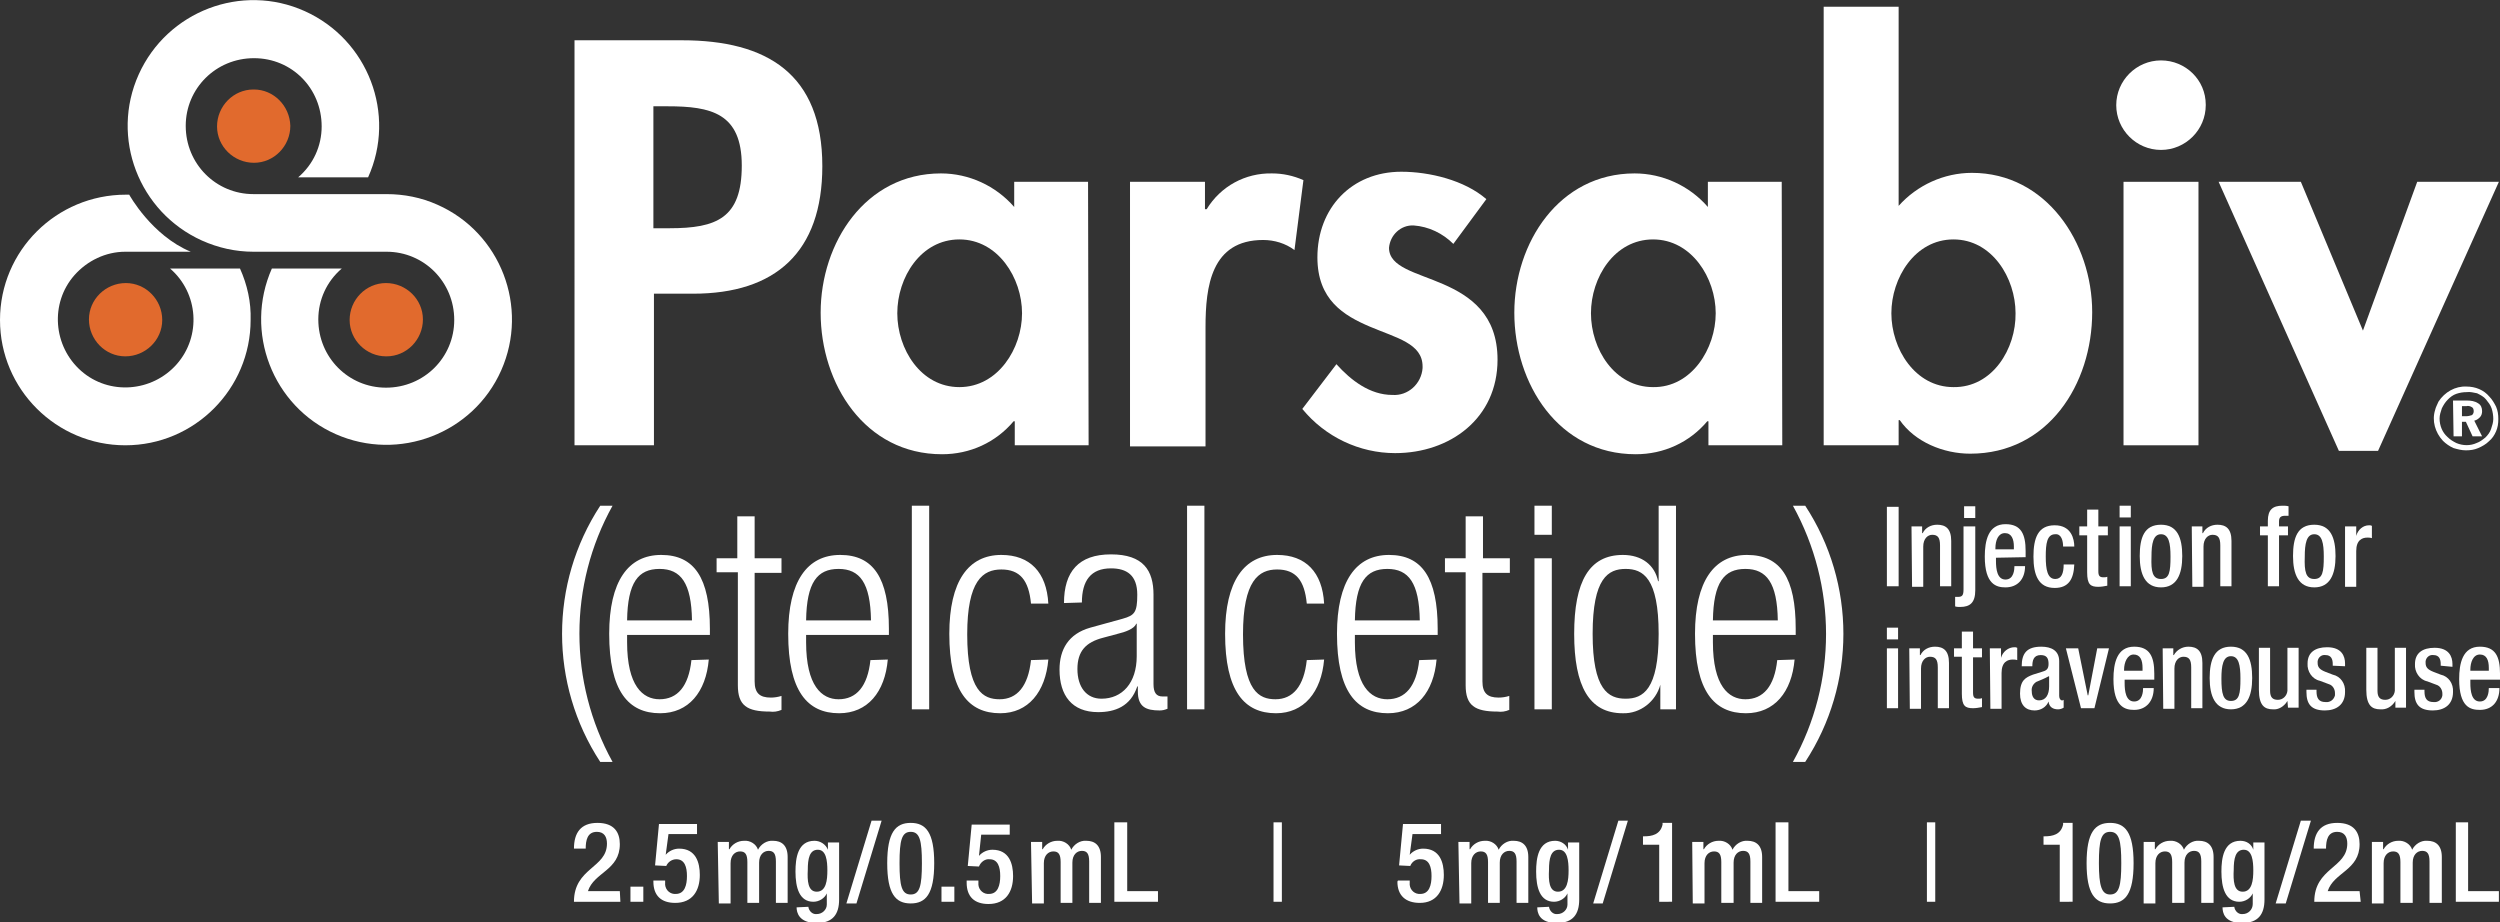 <?xml version="1.0" encoding="utf-8"?>
<!-- Generator: Adobe Illustrator 26.3.1, SVG Export Plug-In . SVG Version: 6.00 Build 0)  -->
<svg version="1.1" id="Layer_1" xmlns="http://www.w3.org/2000/svg" xmlns:xlink="http://www.w3.org/1999/xlink" x="0px" y="0px"
	 viewBox="0 0 446.9 164.9" style="enable-background:new 0 0 446.9 164.9;" xml:space="preserve">
<rect x="0" y="0" width="446.9" height="164.9" fill="#333333" stroke="none"/>
<style type="text/css">
	.st0{fill:#FFFFFF;}
	.st1{fill:#FFFFFF;stroke:#FFFFFF;stroke-width:1.49;stroke-miterlimit:10;}
	.st2{fill:#E16A2D;}
</style>
<g id="Layer_1_copy">
	<path class="st0" d="M116.8,79.6h-14.1V7.2h19.2c15.2,0,25.1,6,25.1,22.5c0,15.4-8.4,22.8-23.1,22.8h-7V79.6z M116.8,40.8h2.9
		c8.4,0,12.9-1.8,12.9-11.2S127.1,19,119.3,19h-2.5L116.8,40.8z"/>
	<path class="st0" d="M194.6,79.6h-13.2v-4.3h-0.2c-3.2,3.8-7.8,5.9-12.8,5.9c-13.8,0-21.7-12.6-21.7-25.3c0-12.5,8-24.9,21.5-24.9
		c5,0,9.8,2.2,13.1,6v-4.5h13.2L194.6,79.6z M182.7,56c0-6.3-4.3-13.2-11.2-13.2s-11.1,6.8-11.1,13.2s4.2,13.2,11.1,13.2
		S182.7,62.3,182.7,56"/>
	<path class="st0" d="M215.5,37.4h0.2c2.5-4.1,6.9-6.5,11.7-6.4c1.9,0,3.8,0.4,5.6,1.2l-1.6,12.5c-1.6-1.2-3.6-1.8-5.6-1.8
		c-9.3,0-10.3,8.3-10.3,15.6v21.3H202V32.5h13.4V37.4z"/>
	<path class="st0" d="M259.8,43.6c-1.9-1.9-4.4-3.1-7.1-3.3c-2.3-0.1-4.2,1.7-4.4,4c0,3.5,4.9,4.4,9.7,6.5c4.8,2.1,9.7,5.4,9.7,13.5
		c0,10.5-8.5,16.7-18.3,16.7c-6.4,0-12.5-2.9-16.6-7.9l6.1-8c2.6,2.9,6,5.5,10,5.5c2.8,0.2,5.2-2,5.4-4.8c0-0.1,0-0.2,0-0.3
		c0-4.1-4.7-5.1-9.4-7.1s-9.4-4.8-9.4-12.4c0-8.8,6.1-15.3,15-15.3c5,0,11.3,1.5,15.2,4.9L259.8,43.6z"/>
	<path class="st0" d="M318.6,79.6h-13.2v-4.3h-0.2c-3.2,3.8-7.8,5.9-12.8,5.9c-13.8,0-21.7-12.6-21.7-25.3c0-12.5,8-24.9,21.5-24.9
		c5,0,9.8,2.2,13.1,6v-4.5h13.2L318.6,79.6z M306.7,56c0-6.3-4.3-13.2-11.2-13.2c-6.9,0-11.1,6.8-11.1,13.2s4.2,13.2,11.1,13.2
		C302.4,69.3,306.7,62.3,306.7,56"/>
	<path class="st0" d="M326,1.2h13.4v35.6c3.3-3.7,8.1-5.9,13.1-5.9c13.3,0,21.5,12.5,21.5,24.9c0,12.9-7.9,25.3-21.8,25.3
		c-4.8,0-9.9-2.1-12.6-6h-0.2v4.5H326V1.2z M360.3,56c0-6.3-4.2-13.2-11.1-13.2c-6.9,0-11.1,6.9-11.1,13.2s4.2,13.2,11.1,13.2
		C356.2,69.3,360.4,62.3,360.3,56"/>
	<path class="st0" d="M394.3,18.8c0,4.4-3.6,8-8,8s-8-3.6-8-8s3.6-8,8-8c4.4,0,8,3.5,8,7.9C394.3,18.7,394.3,18.7,394.3,18.8"/>
	<rect x="379.6" y="32.5" class="st0" width="13.4" height="47.1"/>
	<polygon class="st0" points="422.4,59.1 432.1,32.5 446.7,32.5 425.1,80.6 418.1,80.6 396.6,32.5 411.3,32.5 	"/>
	<path class="st0" d="M109.5,90.4c-7.9,14.2-7.9,31.5,0,45.8h-2.2c-9.1-13.9-9.1-31.9,0-45.8H109.5z"/>
	<path class="st0" d="M126.7,117.9c-0.5,5.8-3.6,9.6-8.7,9.6c-5.7,0-9.1-4-9.1-14.2c0-9.4,3.4-14.1,9.3-14.1s8.7,4.1,8.7,13.2v1.1
		h-14.8v1.3c0,7.8,2.8,10.2,5.8,10.2c3.2,0,5.2-2.3,5.7-7L126.7,117.9z M123.7,110.9c-0.1-6.7-2-9.2-5.8-9.2s-5.7,2.4-5.8,9.2H123.7
		z"/>
	<path class="st0" d="M131.9,102.3h-3.8v-2.5h3.7v-7.5h3.1v7.5h4.8v2.6h-4.8v19.4c0,2.1,0.9,2.9,2.9,2.9c0.6,0,1.3-0.1,1.9-0.3v2.5
		c-0.7,0.3-1.4,0.4-2.1,0.3c-4.1,0-5.7-1.1-5.7-4.7L131.9,102.3z"/>
	<path class="st0" d="M158.7,117.9c-0.5,5.8-3.6,9.6-8.7,9.6c-5.7,0-9.1-4-9.1-14.2c0-9.4,3.4-14.1,9.3-14.1s8.7,4.1,8.7,13.2v1.1
		h-14.8v1.3c0,7.8,2.8,10.2,5.8,10.2c3.2,0,5.2-2.3,5.7-7L158.7,117.9z M155.7,110.9c-0.1-6.7-2-9.2-5.8-9.2s-5.7,2.4-5.8,9.2H155.7
		z"/>
	<rect x="163" y="90.4" class="st0" width="3.1" height="36.4"/>
	<path class="st0" d="M187.4,117.9c-0.5,5.8-3.6,9.6-8.6,9.6c-5.7,0-9.1-4-9.1-14.2c0-9.4,3.4-14.1,9.3-14.1c5.1,0,8.1,3.1,8.4,8.7
		h-3.1c-0.4-4.2-2-6.1-5.3-6.1s-6.1,2-6.1,11.6c0,10.2,2.9,11.6,5.8,11.6c3.1,0,5.1-2.3,5.6-7L187.4,117.9z"/>
	<path class="st0" d="M190.2,107.8c0-5.6,2.6-8.7,8.4-8.7s7.6,2.9,7.6,7.2v16c0,1.5,0.5,2.2,1.6,2.2h0.9v2.2
		c-0.5,0.2-0.9,0.3-1.4,0.3c-2.4,0-3.9-0.6-3.9-3.4v-0.9h-0.1c-1.2,3.6-4,4.6-7,4.6c-4.7,0-6.9-3-6.9-7.6c0-3.6,1.6-6.4,5.5-7.5
		l5.8-1.6c2.1-0.6,2.6-1.1,2.6-4.3c0-3.5-1.9-4.7-4.7-4.7c-3.6,0-5.2,2.2-5.2,6.1L190.2,107.8z M203.2,111.5h-0.1
		c-0.3,0.9-2,1.5-3.3,1.8l-2.6,0.7c-3.1,0.8-4.6,2.4-4.6,5.6s1.6,5.3,4.3,5.3c3.7,0,6.3-2.8,6.3-7.6L203.2,111.5z"/>
	<rect x="212.2" y="90.4" class="st0" width="3.1" height="36.4"/>
	<path class="st0" d="M236.7,117.9c-0.5,5.8-3.6,9.6-8.6,9.6c-5.7,0-9.1-4-9.1-14.2c0-9.4,3.4-14.1,9.3-14.1c5.1,0,8.1,3.1,8.4,8.7
		h-3.1c-0.4-4.2-2-6.1-5.3-6.1s-6.1,2-6.1,11.6c0,10.2,2.9,11.6,5.8,11.6c3.1,0,5.1-2.3,5.6-7L236.7,117.9z"/>
	<path class="st0" d="M256.8,117.9c-0.5,5.8-3.6,9.6-8.7,9.6c-5.7,0-9.1-4-9.1-14.2c0-9.4,3.4-14.1,9.3-14.1s8.7,4.1,8.7,13.2v1.1
		h-14.8v1.3c0,7.8,2.8,10.2,5.8,10.2c3.2,0,5.2-2.3,5.7-7L256.8,117.9z M253.8,110.9c-0.1-6.7-2-9.2-5.8-9.2s-5.7,2.4-5.8,9.2H253.8
		z"/>
	<path class="st0" d="M262,102.3h-3.7v-2.5h3.7v-7.5h3.1v7.5h4.8v2.6H265v19.4c0,2.1,0.9,2.9,2.9,2.9c0.6,0,1.3-0.1,1.9-0.3v2.5
		c-0.7,0.3-1.4,0.4-2.1,0.3c-4.1,0-5.7-1.1-5.7-4.7L262,102.3z"/>
	<path class="st0" d="M274.3,90.4h3.1v5.2h-3.1V90.4z M274.3,99.8h3.1v27h-3.1V99.8z"/>
	<rect x="337.3" y="90.6" class="st0" width="2.1" height="14.2"/>
	<path class="st0" d="M341.7,94.1h1.9v1.2h0.1c0.5-1,1.5-1.5,2.6-1.5c1.5,0,2.5,0.7,2.5,2.9v8.1h-2v-7.3c0-1.4-0.4-1.9-1.4-1.9
		c-0.8,0-1.6,0.7-1.6,2.1v7.2h-2L341.7,94.1z"/>
	<path class="st0" d="M353.1,94.1v11.4c0,2.2-0.9,3-2.7,3c-0.3,0-0.6,0-0.9-0.1v-1.7h0.5c0.8,0,1-0.3,1-1.4V94.1H353.1z M353.1,92.6
		h-2v-2.1h2V92.6z"/>
	<path class="st0" d="M356.8,99.7v0.6c0,1.4,0.2,3.3,1.7,3.3c1.5,0,1.6-1.8,1.6-2.4h1.9c0,2.4-1.4,3.8-3.5,3.8
		c-1.6,0-3.7-0.5-3.7-5.5c0-2.8,0.6-5.8,3.7-5.8c2.8,0,3.6,1.8,3.6,4.8v1.1L356.8,99.7z M360,98.3v-0.6c0-1.3-0.4-2.4-1.6-2.4
		c-1.2,0-1.7,1.3-1.7,2.7v0.2H360z"/>
	<path class="st0" d="M370.8,100.9c-0.1,2.6-1,4.2-3.5,4.2c-2.9,0-3.8-2.3-3.8-5.6s0.8-5.6,3.8-5.6s3.5,2.5,3.5,3.8h-2
		c0-1-0.3-2.3-1.4-2.2c-1.5,0-1.7,1.7-1.7,4s0.3,4,1.7,4c1.1,0,1.5-1,1.5-2.6L370.8,100.9z"/>
	<path class="st0" d="M371.7,94.1h1.4v-3h2v3h1.7v1.6h-1.7v6.4c0,0.8,0.2,1.1,0.9,1.1c0.2,0,0.5,0,0.7-0.1v1.6
		c-0.5,0.1-1.1,0.2-1.6,0.2c-1.4,0-2-0.4-2-2.6v-6.6h-1.4L371.7,94.1z"/>
	<path class="st0" d="M378.9,90.4h2v2.1h-2V90.4z M378.9,94.1h2v10.7h-2V94.1z"/>
	<path class="st0" d="M386.3,93.8c2.9,0,3.8,2.3,3.8,5.6s-1,5.6-3.8,5.6s-3.8-2.3-3.8-5.6S383.3,93.8,386.3,93.8 M386.3,103.5
		c1.5,0,1.7-1.3,1.7-4c0-2.4-0.3-4-1.7-4s-1.7,1.7-1.7,4C384.5,102.2,384.8,103.5,386.3,103.5"/>
	<path class="st0" d="M391.8,94.1h1.9v1.2h0.1c0.5-1,1.5-1.5,2.6-1.5c1.5,0,2.5,0.7,2.5,2.9v8.1h-2v-7.3c0-1.4-0.4-1.9-1.4-1.9
		c-0.8,0-1.6,0.7-1.6,2.1v7.2h-2L391.8,94.1z"/>
	<path class="st0" d="M405.4,95.7H404v-1.6h1.4v-1c0-2,0.9-2.7,2.6-2.7c0.4,0,0.7,0,1.1,0.1v1.7h-0.6c-0.8,0-1.1,0.3-1.1,1v0.9h1.6
		v1.6h-1.6v9.1h-2L405.4,95.7z"/>
	<path class="st0" d="M413.7,93.8c2.9,0,3.8,2.3,3.8,5.6s-1,5.6-3.8,5.6c-2.8,0-3.8-2.3-3.8-5.6S410.7,93.8,413.7,93.8 M413.7,103.5
		c1.5,0,1.7-1.3,1.7-4c0-2.4-0.3-4-1.7-4s-1.7,1.7-1.7,4C411.9,102.2,412.2,103.5,413.7,103.5"/>
	<path class="st0" d="M419.2,94.1h2v1.7l0,0c0.3-1.1,1.2-1.9,2.3-1.9c0.2,0,0.3,0,0.5,0.1v2.2c-0.3-0.1-0.6-0.1-0.8-0.1
		c-0.9,0-2,0.4-2,2.4v6.4h-2L419.2,94.1z"/>
	<path class="st0" d="M337.3,112.2h2v2.1h-2V112.2z M337.3,115.9h2v10.7h-2V115.9z"/>
	<path class="st0" d="M341.3,115.9h1.9v1.2h0.1c0.5-1,1.5-1.5,2.6-1.5c1.5,0,2.5,0.7,2.5,2.9v8.1h-2v-7.3c0-1.4-0.4-1.9-1.4-1.9
		c-0.8,0-1.6,0.7-1.6,2.1v7.2h-2L341.3,115.9z"/>
	<path class="st0" d="M349.3,115.9h1.4v-3h2v3h1.6v1.6h-1.6v6.3c0,0.8,0.2,1.1,0.9,1.1c0.2,0,0.5,0,0.7-0.1v1.6
		c-0.5,0.1-1.1,0.2-1.6,0.2c-1.4,0-2-0.4-2-2.6v-6.6h-1.4L349.3,115.9z"/>
	<path class="st0" d="M355.7,115.9h2v1.7l0,0c0.3-1.1,1.3-1.9,2.4-1.9c0.2,0,0.3,0,0.5,0.1v2.2c-0.3-0.1-0.6-0.1-0.8-0.1
		c-0.9,0-2,0.4-2,2.4v6.4h-2L355.7,115.9z"/>
	<path class="st0" d="M368.1,124.4c0,0.4,0.2,0.8,0.5,0.8c0.1,0,0.2,0,0.3-0.1v1.4c-0.3,0.2-0.7,0.3-1,0.3c-0.9,0-1.6-0.4-1.7-1.4
		l0,0c-0.4,1-1.4,1.6-2.5,1.6c-1.6,0-2.6-1-2.6-3c0-2.4,1-2.9,2.3-3.4l1.6-0.5c0.7-0.2,1.2-0.4,1.2-1.4s-0.3-1.6-1.4-1.6
		c-1.3,0-1.5,1-1.5,2h-1.9c0-2.3,0.9-3.5,3.5-3.5c1.8,0,3.2,0.7,3.2,2.6L368.1,124.4z M366.2,120.9c-0.7,0.4-1.5,0.7-2.2,1
		c-0.6,0.4-0.9,1-0.8,1.7c0,0.9,0.4,1.6,1.3,1.6c1.2,0,1.8-1,1.8-2.5V120.9z"/>
	<polygon class="st0" points="369.3,115.9 371.5,115.9 373.2,124.3 373.3,124.3 374.9,115.9 377,115.9 374.4,126.6 372,126.6 	"/>
	<path class="st0" d="M379.8,121.5v0.6c0,1.4,0.2,3.3,1.7,3.3c1.5,0,1.6-1.8,1.6-2.4h1.9c0,2.4-1.4,3.9-3.5,3.9
		c-1.6,0-3.7-0.5-3.7-5.5c0-2.8,0.6-5.8,3.7-5.8c2.8,0,3.6,1.8,3.6,4.8v1.1L379.8,121.5z M383,120v-0.6c0-1.4-0.4-2.4-1.6-2.4
		c-1.1,0-1.7,1.4-1.7,2.7v0.2H383z"/>
	<path class="st0" d="M386.6,115.9h1.9v1.2h0.1c0.5-0.9,1.5-1.5,2.6-1.5c1.5,0,2.5,0.7,2.5,2.9v8.1h-2v-7.3c0-1.4-0.4-1.9-1.4-1.9
		c-0.8,0-1.6,0.7-1.6,2.1v7.2h-2L386.6,115.9z"/>
	<path class="st0" d="M398.8,115.6c2.9,0,3.8,2.3,3.8,5.6s-1,5.6-3.8,5.6c-2.8,0-3.8-2.3-3.8-5.6S395.9,115.6,398.8,115.6
		 M398.8,125.3c1.5,0,1.7-1.3,1.7-4c0-2.4-0.3-4-1.7-4s-1.7,1.7-1.7,4C397.1,124,397.4,125.3,398.8,125.3"/>
	<path class="st0" d="M408.9,125.3L408.9,125.3c-0.6,1-1.6,1.6-2.6,1.5c-1.5,0-2.5-0.7-2.5-3.5v-7.5h2v7.7c0,1.2,0.5,1.6,1.4,1.6
		c0.9,0,1.6-0.7,1.7-1.6c0-0.1,0-0.1,0-0.2v-7.5h2v10.7h-1.9L408.9,125.3z"/>
	<path class="st0" d="M417,119v-0.3c0-0.9-0.3-1.6-1.3-1.6c-0.7-0.1-1.3,0.4-1.4,1.1c0,0.1,0,0.2,0,0.3c0,0.8,0.4,1.2,1.4,1.6
		l1.3,0.5c1.4,0.3,2.3,1.6,2.2,3.1c0,2.3-1.6,3.3-3.6,3.3c-2.5,0-3.3-1.2-3.3-3.3v-0.4h1.8v0.3c0,1.2,0.4,1.9,1.6,1.9
		c0.8,0.1,1.5-0.4,1.7-1.2c0-0.1,0-0.2,0-0.4c0-0.7-0.4-1.4-1.1-1.6l-1.6-0.6c-1.4-0.3-2.3-1.7-2.2-3.1c0-2,1.4-2.9,3.5-2.9
		c2.6,0,3.2,1.6,3.2,2.9v0.5L417,119z"/>
	<path class="st0" d="M428.2,125.3L428.2,125.3c-0.6,1-1.6,1.6-2.7,1.5c-1.5,0-2.5-0.7-2.5-3.5v-7.5h2v7.7c0,1.2,0.5,1.6,1.4,1.6
		c0.9,0,1.6-0.7,1.7-1.6c0-0.1,0-0.1,0-0.2v-7.5h2v10.7h-1.9L428.2,125.3z"/>
	<path class="st0" d="M436.3,119v-0.3c0-0.9-0.3-1.6-1.3-1.6c-0.7-0.1-1.3,0.4-1.4,1.1c0,0.1,0,0.2,0,0.3c0,0.8,0.4,1.2,1.4,1.6
		l1.3,0.5c1.4,0.3,2.3,1.6,2.2,3.1c0,2.3-1.6,3.3-3.6,3.3c-2.5,0-3.3-1.2-3.3-3.3v-0.4h1.8v0.3c0,1.2,0.4,1.9,1.6,1.9
		c0.8,0.1,1.5-0.4,1.6-1.2c0-0.1,0-0.2,0-0.3c0-0.7-0.4-1.4-1.1-1.6l-1.6-0.6c-1.4-0.3-2.3-1.7-2.2-3.1c0-2,1.4-2.9,3.5-2.9
		c2.6,0,3.2,1.6,3.2,2.9v0.5L436.3,119z"/>
	<path class="st0" d="M441.6,121.5v0.6c0,1.4,0.2,3.3,1.7,3.3c1.5,0,1.6-1.8,1.6-2.4h1.9c0,2.4-1.3,3.9-3.5,3.9
		c-1.7,0-3.7-0.5-3.7-5.5c0-2.8,0.6-5.8,3.7-5.8c2.8,0,3.6,1.8,3.6,4.8v1.1L441.6,121.5z M444.9,120v-0.6c0-1.4-0.4-2.4-1.6-2.4
		c-1.2,0-1.7,1.4-1.7,2.7v0.2H444.9z"/>
	<path class="st0" d="M296.8,122.4L296.8,122.4c-0.8,3-3.6,5.2-6.7,5.1c-6,0-8.7-4.8-8.7-14.2s2.7-14.1,8.7-14.1
		c3.4,0,5.7,1.8,6.3,4.7h0.1V90.4h3.1v36.4h-2.8V122.4z M290.6,124.9c3.1,0,5.9-1.6,5.9-11.6s-2.8-11.6-5.9-11.6
		c-3.1,0-5.9,1.6-5.9,11.6S287.5,124.9,290.6,124.9"/>
	<path class="st0" d="M320.8,117.9c-0.5,5.8-3.6,9.6-8.7,9.6c-5.7,0-9.1-4-9.1-14.2c0-9.4,3.4-14.1,9.3-14.1c6,0,8.7,4.1,8.7,13.2
		v1.1h-14.8v1.3c0,7.8,2.8,10.2,5.8,10.2c3.2,0,5.2-2.3,5.7-7L320.8,117.9z M317.8,110.9c-0.1-6.7-2-9.2-5.8-9.2s-5.7,2.4-5.8,9.2
		H317.8z"/>
	<path class="st0" d="M320.5,136.2c7.9-14.2,7.9-31.5,0-45.8h2.2c9.1,13.9,9.1,31.9,0,45.8H320.5z"/>
	<path class="st0" d="M110.9,161.2h-8.3c0-6.1,5.9-6,5.9-10.4c0-1.2-0.5-2.1-1.8-2.1c-1.7,0-2,1.5-2,3h-2.1c0-2.8,1.2-4.6,4.2-4.6
		s4,1.7,4,3.8c0,4.7-4.6,5-5.7,8.4h5.7L110.9,161.2z"/>
	<rect x="112.7" y="158.5" class="st0" width="2.3" height="2.7"/>
	<path class="st0" d="M116.8,157.4h2.1v0.4c-0.1,1,0.6,1.9,1.6,2c0.1,0,0.2,0,0.3,0c1.6,0,2-1.6,2-3.2c0-1.6-0.4-3-1.9-3
		c-0.8,0-1.5,0.5-1.8,1.2l-2-0.1l0.7-7.4h6.8v1.8h-5.1l-0.5,3.7l0,0c0.6-0.7,1.5-1.1,2.4-1.1c3,0,3.7,2.5,3.7,4.7c0,2.8-1.3,5-4.4,5
		c-2.5,0-3.9-1.3-3.9-3.8L116.8,157.4z"/>
	<path class="st0" d="M128.3,150.5h2v1.3h0.1c0.5-0.9,1.5-1.5,2.6-1.5c1.1-0.1,2.2,0.6,2.5,1.6c0.5-1,1.6-1.7,2.7-1.6
		c1.5,0,2.6,0.8,2.6,2.9v8.2h-2.1v-7.4c0-1.4-0.4-1.9-1.3-1.9s-1.7,0.7-1.7,2.1v7.2h-2.1v-7.3c0-1.4-0.4-1.9-1.3-1.9
		s-1.7,0.7-1.7,2.1v7.2h-2.1L128.3,150.5z"/>
	<path class="st0" d="M144.5,162.1c0.1,0.8,0.8,1.4,1.5,1.3c0,0,0,0,0,0c1,0,1.8-0.8,1.8-1.7c0-0.1,0-0.2,0-0.3v-1.7l0,0
		c-0.4,0.9-1.4,1.5-2.4,1.5c-2.5,0-3.2-2.5-3.2-5.4c0-2.4,0.4-5.5,3.4-5.5c1,0,2,0.6,2.4,1.6l0,0v-1.3h2v10.2c0,2.6-1.1,4.2-4,4.2
		c-3.2,0-3.6-1.9-3.6-2.8L144.5,162.1z M146,159.4c1.7,0,1.9-2.1,1.9-3.8c0-1.7-0.2-3.7-1.7-3.7s-1.8,1.6-1.8,3.6
		C144.3,157.4,144.4,159.4,146,159.4"/>
	<polygon class="st0" points="155.8,146.7 157.6,146.7 153.1,161.5 151.3,161.5 	"/>
	<path class="st0" d="M162.8,147.1c2.7,0,4.2,1.7,4.2,7.2s-1.5,7.2-4.2,7.2s-4.2-1.7-4.2-7.2C158.6,148.8,160.1,147.1,162.8,147.1
		 M162.8,159.9c1.6,0,2-1.5,2-5.6c0-4.1-0.4-5.6-2-5.6s-2,1.5-2,5.6C160.8,158.4,161.2,159.9,162.8,159.9"/>
	<rect x="168.3" y="158.5" class="st0" width="2.3" height="2.7"/>
	<path class="st0" d="M172.8,157.4h2.1v0.4c-0.1,1,0.6,1.9,1.6,2c0.1,0,0.2,0,0.3,0c1.6,0,2-1.6,2-3.2c0-1.6-0.4-3-1.9-3
		c-0.8-0.1-1.6,0.5-1.9,1.3l-2-0.1l0.7-7.4h6.8v1.8h-5.1L175,153l0,0c0.6-0.7,1.5-1.1,2.4-1.1c3,0,3.7,2.5,3.7,4.7
		c0,2.8-1.3,5-4.4,5c-2.5,0-3.9-1.3-3.9-3.8L172.8,157.4z"/>
	<path class="st0" d="M184.3,150.5h2v1.3h0.1c0.5-0.9,1.5-1.5,2.6-1.5c1.1-0.1,2.2,0.6,2.5,1.6c0.5-1,1.6-1.7,2.7-1.6
		c1.5,0,2.6,0.8,2.6,2.9v8.2h-2.1v-7.4c0-1.4-0.4-1.9-1.3-1.9s-1.7,0.7-1.7,2.1v7.2h-2.1v-7.3c0-1.4-0.4-1.9-1.3-1.9
		s-1.7,0.7-1.7,2.1v7.2h-2.1L184.3,150.5z"/>
	<polygon class="st0" points="199.2,147 201.5,147 201.5,159.3 207,159.3 207,161.2 199.2,161.2 	"/>
	<path class="st0" d="M302.5,150.5h2v1.3h0.1c0.5-0.9,1.5-1.5,2.6-1.5c1.1-0.1,2.2,0.6,2.5,1.6c0.5-1,1.6-1.7,2.7-1.6
		c1.5,0,2.6,0.8,2.6,2.9v8.2h-2.1v-7.4c0-1.4-0.4-1.9-1.3-1.9c-0.9,0-1.7,0.7-1.7,2.1v7.2h-2.2v-7.3c0-1.4-0.4-1.9-1.3-1.9
		c-0.9,0-1.7,0.7-1.7,2.1v7.2h-2.1L302.5,150.5z"/>
	<polygon class="st0" points="317.4,147 319.7,147 319.7,159.3 325.2,159.3 325.2,161.2 317.4,161.2 	"/>
	<path class="st0" d="M249.9,157.4h2.1v0.4c-0.1,1,0.6,1.9,1.6,2c0.1,0,0.2,0,0.3,0c1.6,0,2-1.6,2-3.2c0-1.6-0.4-3-1.9-3
		c-0.8-0.1-1.6,0.4-1.9,1.2l-2-0.1l0.7-7.4h6.8v1.8h-5.1l-0.5,3.7l0,0c0.6-0.7,1.5-1.1,2.4-1.1c3,0,3.7,2.5,3.7,4.7
		c0,2.8-1.3,5-4.3,5c-2.5,0-4-1.3-4-3.8L249.9,157.4z"/>
	<path class="st0" d="M260.7,150.5h2v1.3h0.1c0.5-0.9,1.5-1.5,2.6-1.5c1.1-0.1,2.2,0.6,2.5,1.6c0.5-1,1.6-1.7,2.7-1.6
		c1.5,0,2.6,0.8,2.6,2.9v8.2h-2.1v-7.4c0-1.4-0.4-1.9-1.3-1.9c-0.9,0-1.7,0.7-1.7,2.1v7.2H266v-7.3c0-1.4-0.4-1.9-1.3-1.9
		c-0.9,0-1.7,0.7-1.7,2.1v7.2h-2.1L260.7,150.5z"/>
	<path class="st0" d="M276.9,162.1c0.1,0.8,0.8,1.4,1.5,1.3c0,0,0,0,0,0c1,0,1.8-0.8,1.8-1.7c0-0.1,0-0.2,0-0.3v-1.7l0,0
		c-0.4,0.9-1.4,1.5-2.4,1.5c-2.5,0-3.2-2.5-3.2-5.4c0-2.4,0.4-5.5,3.4-5.5c1,0,2,0.6,2.3,1.6l0,0v-1.3h2v10.2c0,2.6-1.1,4.2-4,4.2
		c-3.2,0-3.5-1.9-3.5-2.8L276.9,162.1z M278.5,159.4c1.7,0,1.9-2.1,1.9-3.8c0-1.7-0.2-3.7-1.7-3.7s-1.8,1.6-1.8,3.6
		C276.8,157.4,276.9,159.4,278.5,159.4"/>
	<polygon class="st0" points="289.3,146.7 291,146.7 286.5,161.5 284.8,161.5 	"/>
	<path class="st0" d="M296.6,161.2V151h-2.9v-1.5h0.2c1.4,0,2.9-0.3,3.3-2.1v-0.3h1.7v14.1L296.6,161.2z"/>
	<path class="st0" d="M424,150.5h2v1.3h0.1c0.5-0.9,1.5-1.5,2.6-1.5c1.1-0.1,2.2,0.6,2.5,1.6c0.5-1,1.6-1.7,2.7-1.6
		c1.5,0,2.6,0.8,2.6,2.9v8.2h-2.2v-7.4c0-1.4-0.4-1.9-1.3-1.9c-0.9,0-1.7,0.7-1.7,2.1v7.2h-2.2v-7.3c0-1.4-0.4-1.9-1.3-1.9
		c-0.9,0-1.7,0.7-1.7,2.1v7.2H424V150.5z"/>
	<polygon class="st0" points="439,147 441.2,147 441.2,159.3 446.7,159.3 446.7,161.2 439,161.2 	"/>
	<path class="st0" d="M368.2,161.2V151h-2.9v-1.5h0.2c1.4,0,2.9-0.3,3.3-2.1v-0.3h1.7v14.1L368.2,161.2z"/>
	<path class="st0" d="M377.2,147.1c2.7,0,4.2,1.7,4.2,7.2s-1.5,7.2-4.2,7.2s-4.2-1.7-4.2-7.2C373,148.8,374.5,147.1,377.2,147.1
		 M377.2,159.9c1.6,0,2-1.5,2-5.6c0-4.1-0.4-5.6-2-5.6c-1.6,0-2,1.5-2,5.6C375.2,158.4,375.7,159.9,377.2,159.9"/>
	<path class="st0" d="M383.2,150.5h2v1.3h0.1c0.5-0.9,1.5-1.5,2.6-1.5c1.1-0.1,2.2,0.6,2.5,1.6c0.5-1,1.6-1.7,2.7-1.6
		c1.5,0,2.6,0.8,2.6,2.9v8.2h-2.2v-7.4c0-1.4-0.4-1.9-1.3-1.9c-0.9,0-1.7,0.7-1.7,2.1v7.2h-2.2v-7.3c0-1.4-0.4-1.9-1.3-1.9
		c-0.9,0-1.7,0.7-1.7,2.1v7.2h-2.1L383.2,150.5z"/>
	<path class="st0" d="M399.4,162.1c0.1,0.8,0.8,1.4,1.5,1.3c0,0,0,0,0,0c1,0,1.8-0.8,1.8-1.8c0-0.1,0-0.2,0-0.2v-1.7l0,0
		c-0.4,0.9-1.4,1.5-2.4,1.5c-2.5,0-3.2-2.5-3.2-5.4c0-2.4,0.4-5.5,3.4-5.5c1.1,0,2,0.6,2.3,1.6l0,0v-1.3h2v10.2c0,2.6-1.1,4.2-4,4.2
		c-3.2,0-3.5-1.9-3.5-2.8L399.4,162.1z M400.9,159.4c1.7,0,1.9-2.1,1.9-3.8c0-1.7-0.2-3.7-1.7-3.7s-1.8,1.6-1.8,3.6
		C399.2,157.4,399.3,159.4,400.9,159.4"/>
	<polygon class="st0" points="411.3,146.7 413.1,146.7 408.6,161.5 406.8,161.5 	"/>
	<path class="st0" d="M422,161.2h-8.3c0-6.1,5.9-6,5.9-10.4c0-1.2-0.5-2.1-1.8-2.1c-1.7,0-2,1.5-2,3h-2.2c0-2.8,1.2-4.6,4.2-4.6
		s4,1.7,4,3.8c0,4.7-4.6,5-5.7,8.4h5.7L422,161.2z"/>
	<line class="st1" x1="345.2" y1="147" x2="345.2" y2="161.2"/>
	<line class="st1" x1="228.4" y1="147" x2="228.4" y2="161.2"/>
	<path class="st0" d="M440.9,69.1c1.6,0,3.1,0.6,4.1,1.8c0.5,0.5,0.9,1.2,1.2,1.8c0.3,0.7,0.4,1.4,0.4,2.2c0,0.8-0.1,1.5-0.4,2.2
		c-0.3,0.7-0.7,1.3-1.3,1.8c-0.5,0.5-1.2,0.9-1.9,1.2c-0.7,0.3-1.4,0.4-2.2,0.4c-0.8,0-1.5-0.2-2.2-0.4c-0.7-0.3-1.4-0.8-1.9-1.3
		c-1.4-1.5-2-3.6-1.4-5.5c0.1-0.5,0.4-1,0.6-1.5C437,70.1,438.9,69,440.9,69.1L440.9,69.1z M440.9,70.1c-0.6,0-1.2,0.1-1.8,0.3
		c-0.6,0.2-1.1,0.6-1.5,1c-0.5,0.5-0.8,1-1.1,1.6c-0.2,0.6-0.4,1.2-0.4,1.8c0,1.3,0.5,2.5,1.4,3.3c0.5,0.5,1,0.8,1.6,1.1
		c1.2,0.5,2.5,0.5,3.6,0c0.6-0.2,1.1-0.6,1.6-1c0.4-0.4,0.8-0.9,1-1.5c0.2-0.6,0.4-1.2,0.4-1.8c0-0.6-0.1-1.3-0.3-1.9
		c-0.2-0.6-0.6-1.1-1-1.6c-0.4-0.5-1-0.8-1.6-1.1C442.2,70.2,441.6,70,440.9,70.1L440.9,70.1z M438.5,71.6h2.5c0.7,0,1.4,0.1,2,0.5
		c0.5,0.3,0.7,0.8,0.7,1.4c0,0.4-0.1,0.8-0.4,1.1c-0.3,0.3-0.6,0.5-1,0.6l1.4,2.8H442l-1.2-2.6h-0.7v2.6h-1.5L438.5,71.6z
		 M440.1,72.6v1.8h0.8c0.3,0,0.7-0.1,1-0.2c0.2-0.2,0.3-0.4,0.3-0.7c0-0.3-0.1-0.6-0.3-0.7c-0.3-0.2-0.7-0.3-1-0.2L440.1,72.6z"/>
</g>
<g id="Triple_Circles">
	<path class="st0" d="M42.9,48H30.4c5.1,4.4,5.6,12.1,1.2,17.1s-12.1,5.6-17.1,1.2s-5.6-12.1-1.2-17.1c2.3-2.6,5.6-4.2,9.1-4.2h11.7
		c-7-2.9-11-10.2-11-10.2h-0.6C10.1,34.8,0,44.8,0,57.2s10.1,22.4,22.4,22.4c12.4,0,22.4-10.1,22.4-22.4C44.9,54,44.2,50.9,42.9,48
		L42.9,48z"/>
	<path class="st0" d="M69.1,45c6.7,0,12.1,5.4,12.1,12.2c0,6.7-5.4,12.1-12.2,12.1c-6.7,0-12.1-5.4-12.1-12.2c0-3.5,1.5-6.8,4.2-9.1
		H48.6c-5,11.3,0.1,24.6,11.4,29.6c11.3,5,24.6-0.1,29.6-11.4c5-11.3-0.1-24.6-11.4-29.6c-2.9-1.3-6-1.9-9.1-1.9H45.3
		c-6.7,0-12.1-5.4-12.1-12.2c0-6.7,5.4-12.1,12.2-12.1s12.1,5.4,12.1,12.2c0,3.5-1.5,6.8-4.2,9.1h12.5c5.1-11.3,0-24.6-11.3-29.7
		s-24.6,0-29.7,11.3s0,24.6,11.3,29.7c2.9,1.3,6,2,9.2,2h0.6L69.1,45z"/>
	<path class="st2" d="M62.5,57.2c0-3.6,2.9-6.6,6.5-6.6c3.6,0,6.6,2.9,6.6,6.5c0,3.6-2.9,6.6-6.5,6.6c0,0,0,0-0.1,0
		C65.5,63.7,62.5,60.8,62.5,57.2"/>
	<path class="st2" d="M51.9,22.5c0,3.6-2.9,6.6-6.5,6.6c-3.6,0-6.6-2.9-6.6-6.5c0-3.6,2.9-6.6,6.5-6.6c0,0,0,0,0.1,0
		C48.9,16,51.8,18.9,51.9,22.5"/>
	<path class="st2" d="M29,57.2c0-3.6-2.9-6.6-6.5-6.6c-3.6,0-6.6,2.9-6.6,6.5c0,3.6,2.9,6.6,6.5,6.6c0,0,0,0,0,0
		C26,63.7,29,60.8,29,57.2"/>
</g>
</svg>

